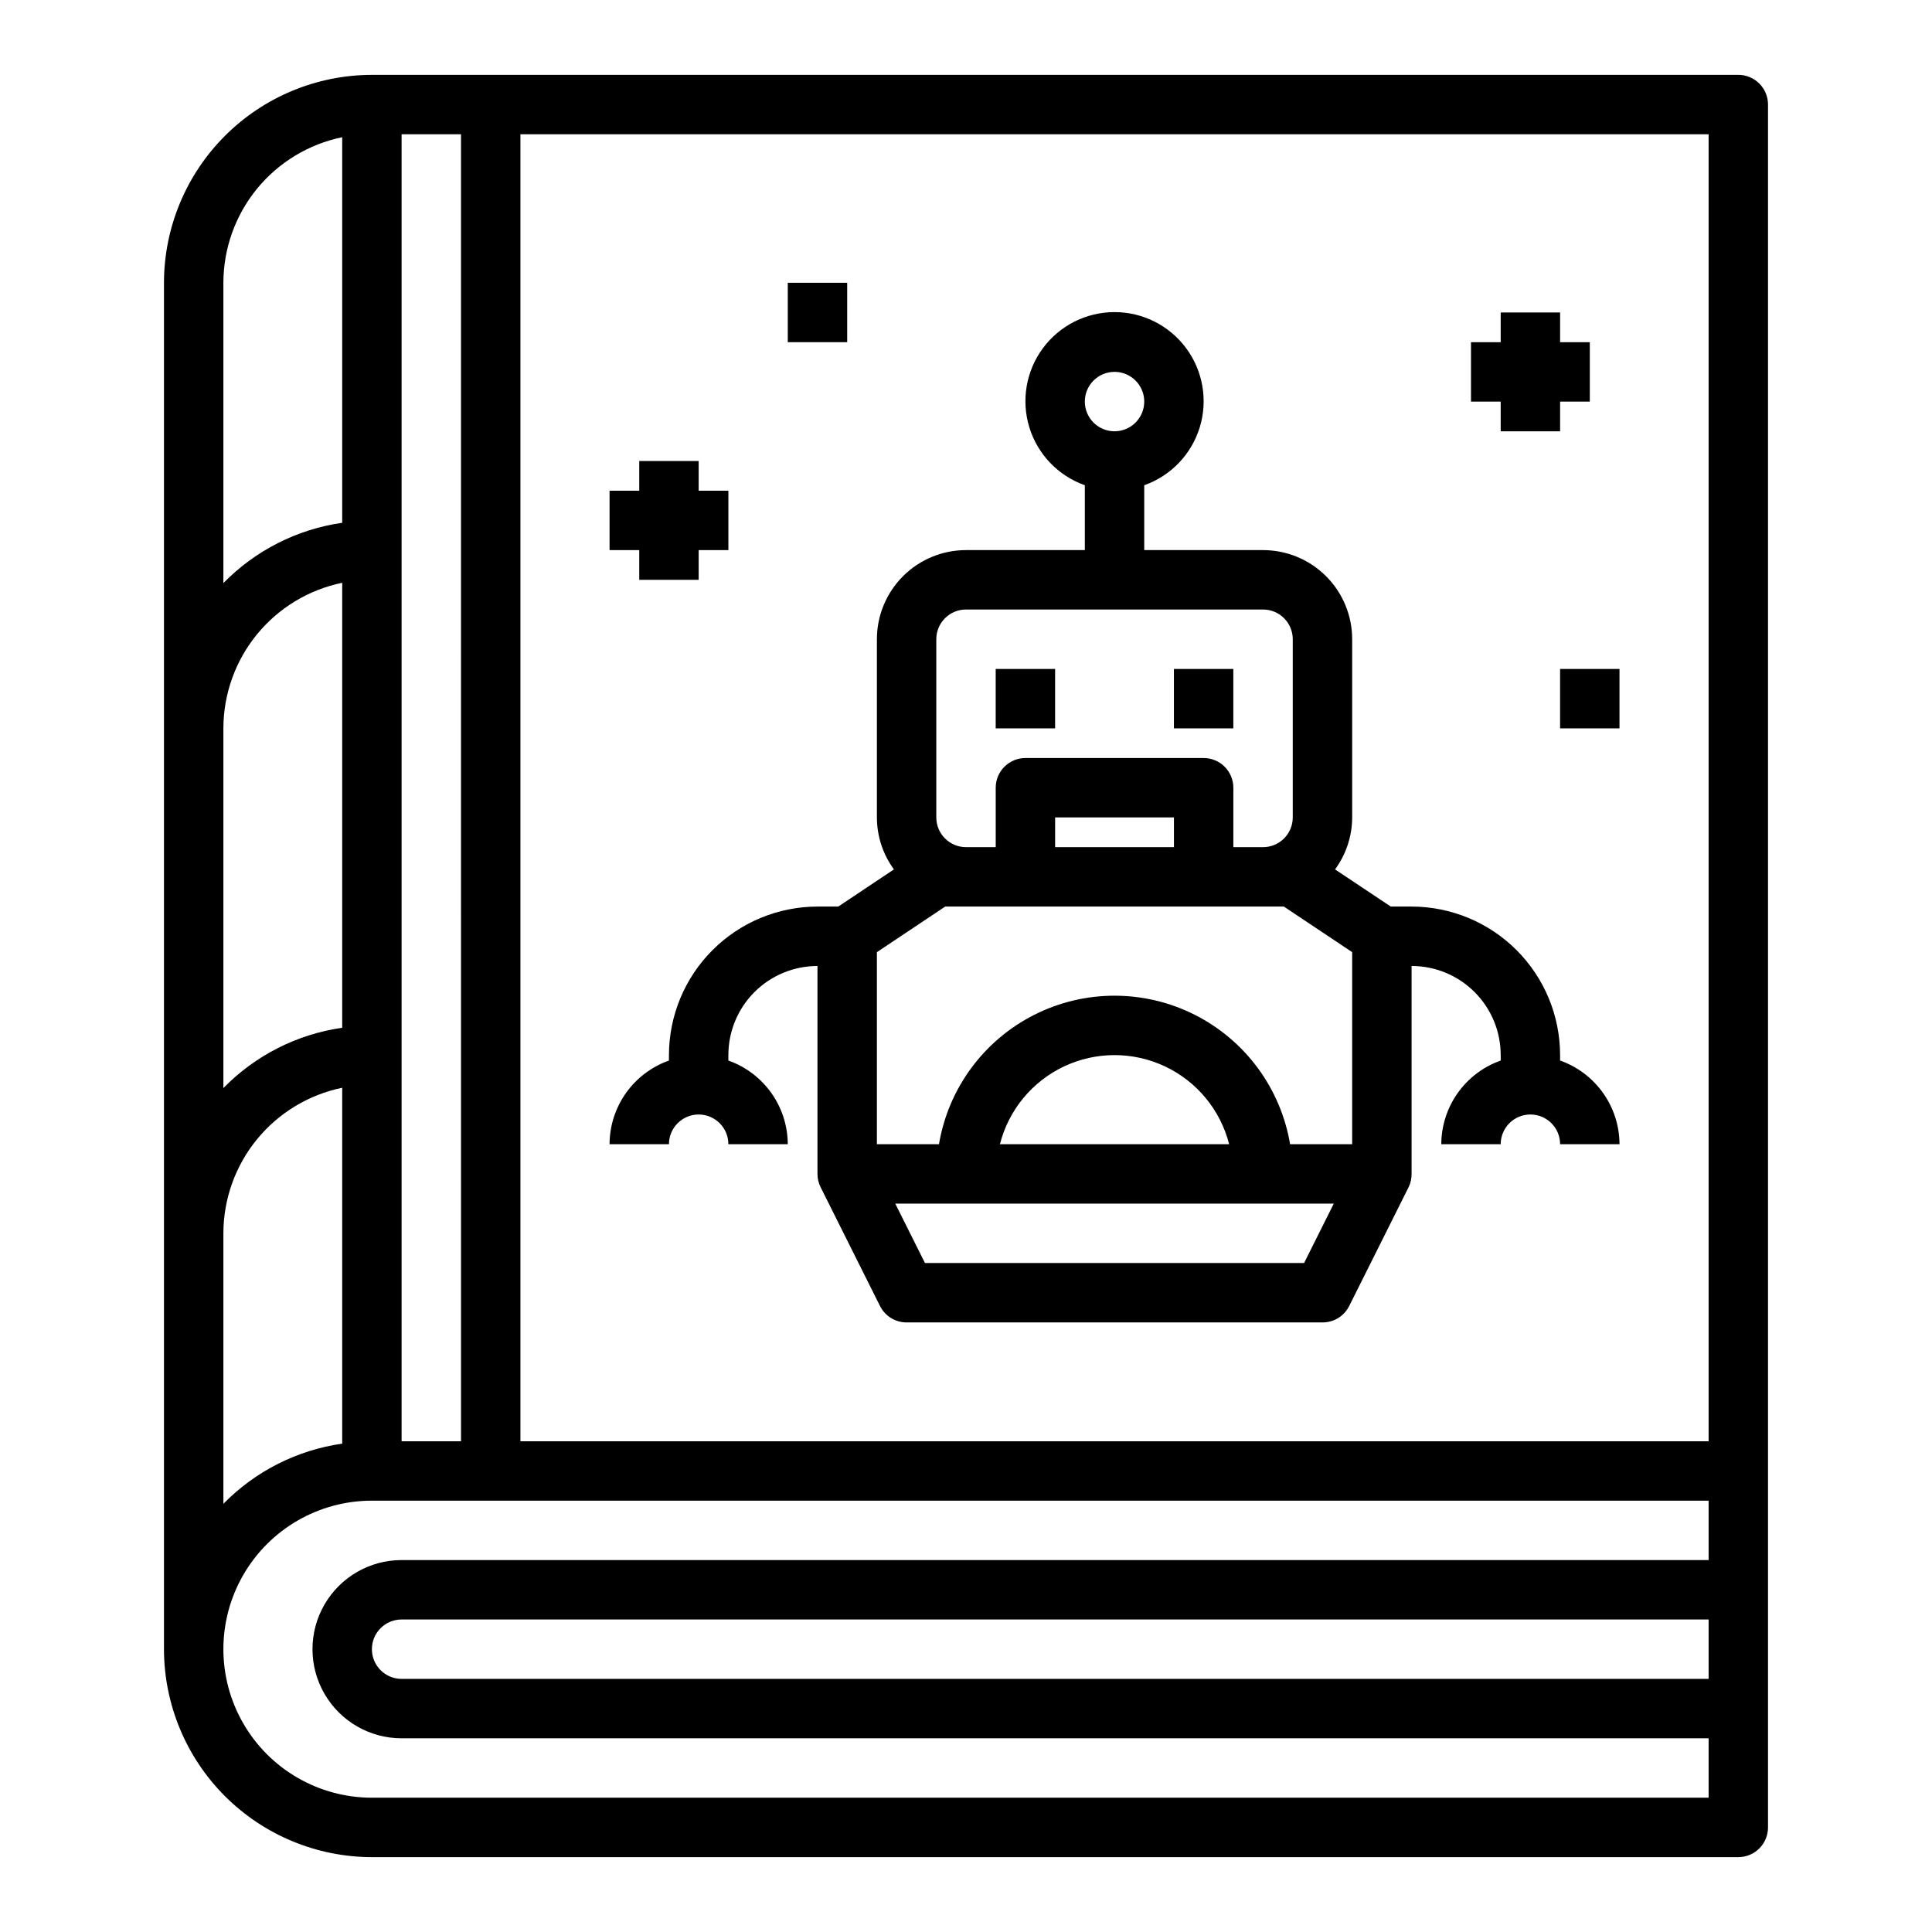 <?xml version="1.0" encoding="UTF-8"?>
<!-- Uploaded to: ICON Repo, www.iconrepo.com, Generator: ICON Repo Mixer Tools -->
<svg fill="#000000" width="800px" height="800px" version="1.1" viewBox="144 144 512 512" xmlns="http://www.w3.org/2000/svg">
 <g>
  <path d="m407.87 321.28h15.742v15.742h-15.742z"/>
  <path d="m455.1 321.28h15.742v15.742h-15.742z"/>
  <path d="m366.15 384.25h-5.512c-10.434 0.012-20.438 4.164-27.816 11.543-7.379 7.379-11.531 17.383-11.543 27.816v1.449c-4.586 1.621-8.562 4.625-11.383 8.59-2.816 3.969-4.34 8.711-4.359 13.578h15.742c0-4.348 3.523-7.871 7.871-7.871 4.348 0 7.875 3.523 7.875 7.871h15.742c-0.02-4.867-1.543-9.609-4.359-13.578-2.82-3.965-6.797-6.969-11.383-8.59v-1.449c0-6.262 2.488-12.27 6.914-16.699 4.43-4.426 10.438-6.914 16.699-6.914v55.105-0.004c0 1.223 0.285 2.426 0.828 3.519l15.742 31.488h0.004c1.332 2.668 4.059 4.356 7.043 4.352h110.21c3 0.02 5.746-1.668 7.086-4.352l15.742-31.488h0.004c0.531-1.098 0.801-2.301 0.785-3.519v-55.102c6.266 0 12.27 2.488 16.699 6.914 4.43 4.43 6.918 10.438 6.918 16.699v1.449c-4.59 1.621-8.562 4.625-11.383 8.59-2.816 3.969-4.34 8.711-4.363 13.578h15.746c0-4.348 3.523-7.871 7.871-7.871s7.871 3.523 7.871 7.871h15.746c-0.02-4.867-1.543-9.609-4.363-13.578-2.816-3.965-6.793-6.969-11.383-8.59v-1.449c-0.012-10.434-4.16-20.438-11.539-27.816-7.379-7.379-17.383-11.531-27.82-11.543h-5.512l-14.77-9.848h0.004c2.93-3.992 4.519-8.812 4.535-13.77v-47.23c0-6.262-2.488-12.27-6.918-16.699-4.43-4.43-10.438-6.918-16.699-6.918h-31.488v-17.191c7.059-2.496 12.52-8.191 14.711-15.352s0.855-14.938-3.598-20.957c-4.453-6.019-11.496-9.574-18.984-9.574s-14.535 3.555-18.988 9.574c-4.453 6.019-5.785 13.797-3.594 20.957s7.648 12.855 14.711 15.352v17.191h-31.488c-6.266 0-12.273 2.488-16.699 6.918-4.43 4.43-6.918 10.438-6.918 16.699v47.23c0.008 4.953 1.586 9.773 4.512 13.77zm73.211-141.7c3.184 0 6.055 1.918 7.273 4.859 1.219 2.941 0.543 6.328-1.707 8.578-2.254 2.25-5.637 2.926-8.578 1.707s-4.859-4.09-4.859-7.273c0-4.348 3.523-7.871 7.871-7.871zm50.238 236.16h-100.48l-7.871-15.742h116.22zm-80.609-31.488c2.309-9.066 8.547-16.629 17.008-20.617 8.461-3.988 18.262-3.988 26.727 0 8.461 3.988 14.699 11.551 17.008 20.617zm93.348 0h-16.453c-2.488-14.789-11.855-27.512-25.238-34.277-13.387-6.766-29.188-6.766-42.57 0-13.383 6.766-22.754 19.488-25.238 34.277h-16.453v-50.891l18.105-12.086h89.742l18.105 12.086zm-47.234-78.719h-31.488v-7.875h31.488zm-62.977-55.105c0-4.348 3.527-7.871 7.875-7.871h78.719c2.086 0 4.09 0.828 5.566 2.305 1.477 1.477 2.305 3.481 2.305 5.566v47.23c0 2.09-0.828 4.09-2.305 5.566-1.477 1.477-3.481 2.309-5.566 2.309h-7.871v-15.746c0-2.086-0.832-4.09-2.305-5.566-1.477-1.477-3.481-2.305-5.566-2.305h-47.234c-4.348 0-7.871 3.523-7.871 7.871v15.742l-7.871 0.004c-4.348 0-7.875-3.527-7.875-7.875z"/>
  <path d="m541.7 258.3h15.742v-7.871h7.875v-15.742h-7.875v-7.875h-15.742v7.875h-7.871v15.742h7.871z"/>
  <path d="m313.41 297.66h15.742v-7.875h7.875v-15.742h-7.875v-7.871h-15.742v7.871h-7.871v15.742h7.871z"/>
  <path d="m352.77 218.94h15.742v15.742h-15.742z"/>
  <path d="m557.44 321.28h15.742v15.742h-15.742z"/>
  <path d="m604.67 163.84h-362.11c-14.609 0.02-28.617 5.828-38.945 16.16-10.332 10.332-16.145 24.336-16.16 38.945v362.11c0.016 14.609 5.828 28.617 16.16 38.945 10.328 10.332 24.336 16.141 38.945 16.16h362.11c2.086 0 4.09-0.832 5.566-2.305 1.477-1.477 2.305-3.481 2.305-5.566v-456.58c0-2.09-0.828-4.09-2.305-5.566-1.477-1.477-3.481-2.309-5.566-2.309zm-7.871 362.11h-314.88v-346.37h314.88zm-346.37-346.37h15.742l0.004 346.37h-15.746zm-47.23 39.359c0.012-9.07 3.148-17.859 8.883-24.887 5.738-7.023 13.719-11.859 22.605-13.688v102.18c-11.969 1.719-23.039 7.336-31.488 15.98zm0 118.08c0.012-9.07 3.148-17.859 8.883-24.887 5.738-7.027 13.719-11.859 22.605-13.688v117.92c-11.969 1.719-23.039 7.336-31.488 15.98zm31.488 95.25v94.309c-11.965 1.711-23.027 7.312-31.488 15.941v-71.676c0.012-9.07 3.148-17.859 8.883-24.887 5.738-7.027 13.719-11.859 22.605-13.688zm7.871 188.14c-14.062 0-27.055-7.5-34.086-19.68-7.031-12.176-7.031-27.18 0-39.359s20.023-19.68 34.086-19.68h354.24v15.742h-346.37c-8.438 0-16.234 4.504-20.453 11.809-4.219 7.309-4.219 16.309 0 23.617 4.219 7.309 12.016 11.809 20.453 11.809h346.37v15.742zm354.24-47.23v15.742h-346.37c-4.348 0-7.871-3.523-7.871-7.871 0-4.348 3.523-7.871 7.871-7.871z"/>
 </g>
</svg>